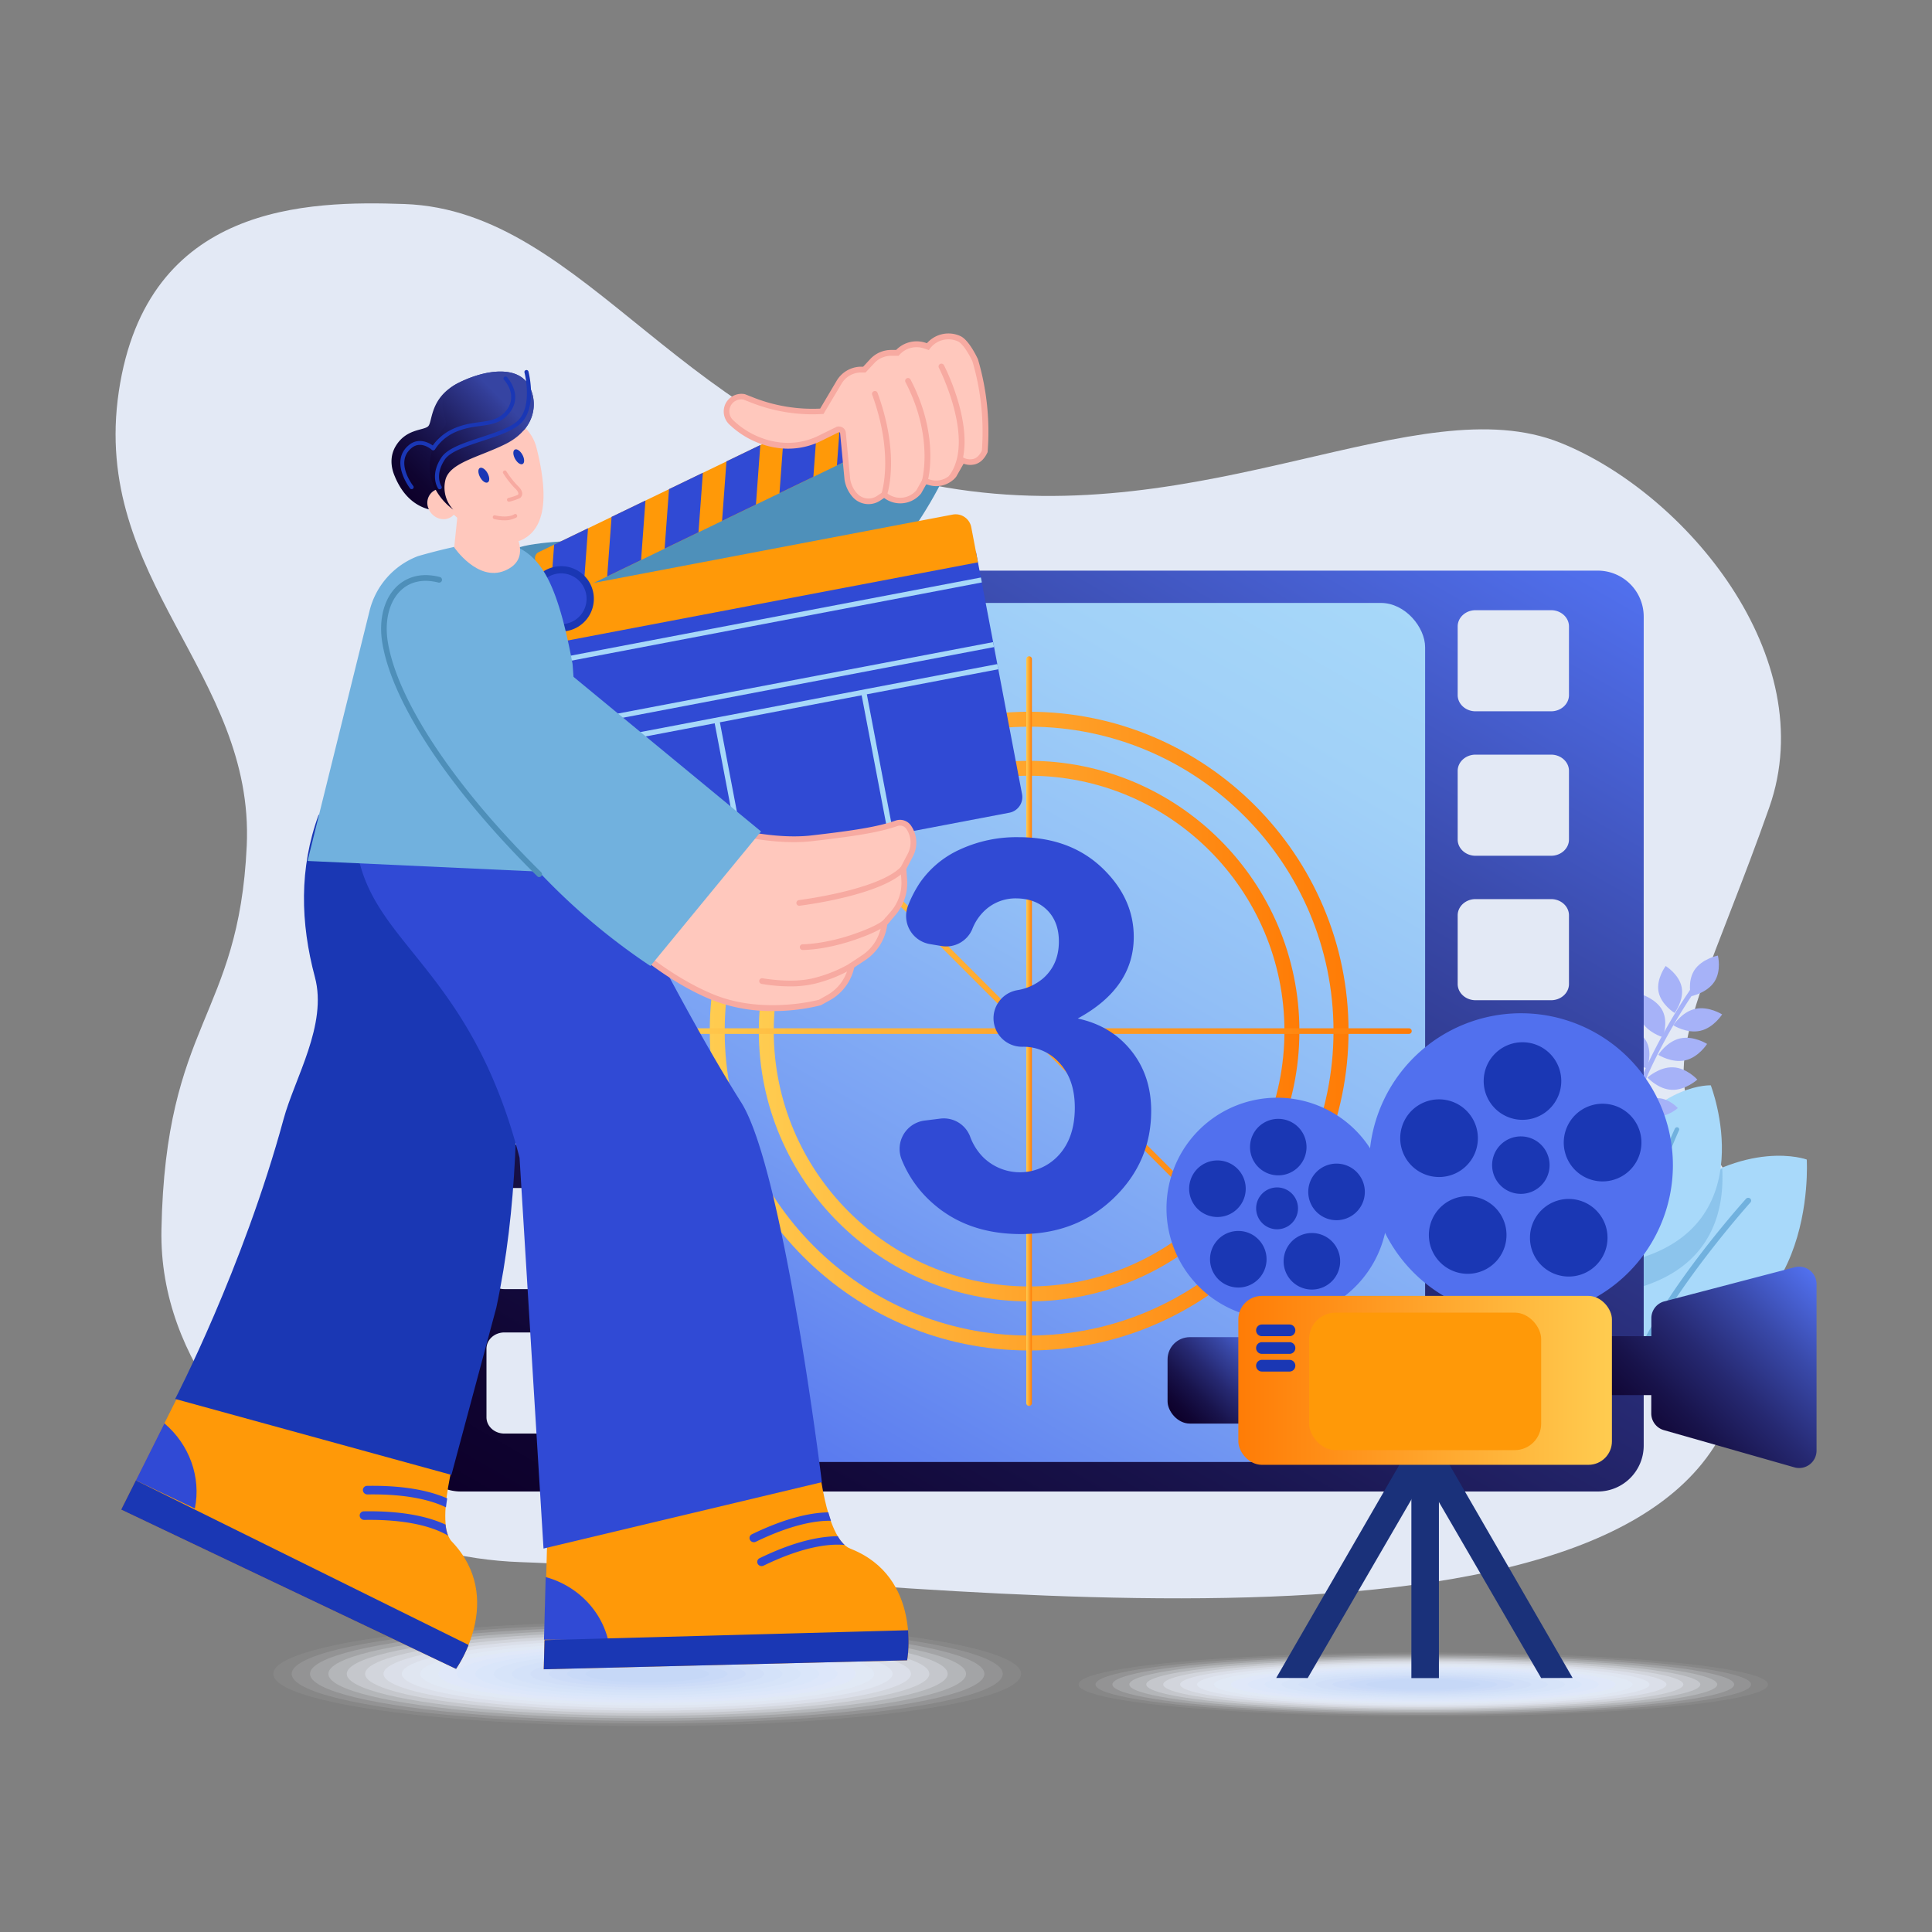 <?xml version="1.0" encoding="utf-8"?>
<svg xmlns="http://www.w3.org/2000/svg" viewBox="0 0 1000 1000">
  <rect x="0" y="0" width="1000" height="1000" fill="#808080" stroke="none"/>
  <defs>
    <linearGradient gradientUnits="userSpaceOnUse" id="__92" x1="711.04" x2="354.34" y1="224.73" y2="842.56">
      <stop offset="0" stop-color="#5170ee"/>
      <stop offset=".27" stop-color="#3949a9"/>
      <stop offset=".52" stop-color="#262972"/>
      <stop offset=".73" stop-color="#18134b"/>
      <stop offset=".9" stop-color="#100533"/>
      <stop offset="1" stop-color="#0d002a"/>
    </linearGradient>
    <linearGradient gradientUnits="userSpaceOnUse" id="__29" x1="675.29" x2="388.19" y1="285.76" y2="783.04">
      <stop offset="0" stop-color="#a7d8f9"/>
      <stop offset=".16" stop-color="#a1d1f8"/>
      <stop offset=".4" stop-color="#91bef6"/>
      <stop offset=".68" stop-color="#779ef3"/>
      <stop offset=".99" stop-color="#5372ee"/>
      <stop offset="1" stop-color="#5170ee"/>
    </linearGradient>
    <linearGradient gradientUnits="userSpaceOnUse" id="__18" x1="367.37" x2="697.96" y1="533.69" y2="533.69">
      <stop offset="0" stop-color="#ffcc50"/>
      <stop offset="1" stop-color="#ff7c06"/>
    </linearGradient>
    <linearGradient href="#__18" id="__18-2" x1="392.76" x2="672.57" y1="533.69" y2="533.69"/>
    <linearGradient href="#__18" id="__18-3" x1="531.21" x2="534.11" y1="533.69" y2="533.69"/>
    <linearGradient href="#__18" id="__18-4" x1="395.06" x2="670.26" y1="533.69" y2="533.69"/>
    <linearGradient href="#__18" id="__18-5" x1="334.62" x2="730.7" y1="533.69" y2="533.69"/>
    <linearGradient gradientTransform="translate(760)" gradientUnits="userSpaceOnUse" id="__15" x1="-490.73" x2="-551.28" y1="194.31" y2="254.86">
      <stop offset=".21" stop-color="#3644a2"/>
      <stop offset=".32" stop-color="#2d3588"/>
      <stop offset=".53" stop-color="#1f1e5f"/>
      <stop offset=".72" stop-color="#150e42"/>
      <stop offset=".88" stop-color="#0f0430"/>
      <stop offset="1" stop-color="#0d002a"/>
    </linearGradient>
    <linearGradient gradientTransform="translate(760)" gradientUnits="userSpaceOnUse" id="__14" x1="-489.44" x2="-541.79" y1="195.59" y2="247.93">
      <stop offset=".21" stop-color="#3644a2"/>
      <stop offset=".26" stop-color="#333e98"/>
      <stop offset=".61" stop-color="#1e1d5d"/>
      <stop offset=".86" stop-color="#120838"/>
      <stop offset="1" stop-color="#0d002a"/>
    </linearGradient>
    <linearGradient gradientTransform="matrix(-1 0 0 1 1393.23 0)" href="#__92" id="__92-2" x1="738.35" x2="782.47" y1="692.42" y2="736.54"/>
    <linearGradient gradientTransform="matrix(-1 0 0 1 1393.23 0)" href="#__92" id="__92-3" x1="454" x2="548.73" y1="659.93" y2="754.66"/>
    <linearGradient gradientTransform="matrix(-1 0 0 1 1393.23 0)" href="#__18" id="__18-6" x1="558.89" x2="752.27" y1="714.48" y2="714.48"/>
    <style>.cls-2{fill:#a8d9fa}.cls-3{fill:#71b1de}.cls-23{opacity:.5}.cls-5{fill:#a6b2f8}.cls-13{fill:#304ad4}.cls-14{fill:#fff;opacity:0}.cls-15{fill:#fcfdff;opacity:.06}.cls-16{fill:#f9fbfe;opacity:.11}.cls-17{fill:#f5f8fe;opacity:.17}.cls-18{fill:#f2f6fd;opacity:.22}.cls-19{fill:#eff4fd;opacity:.28}.cls-20{fill:#ecf2fc;opacity:.33}.cls-21{fill:#e9f0fc;opacity:.39}.cls-22{fill:#e6eefb;opacity:.44}.cls-23{fill:#e3ecfb}.cls-24{fill:#dfe9fb;opacity:.56}.cls-25{fill:#dce7fa;opacity:.61}.cls-26{fill:#d9e5fa;opacity:.67}.cls-27{fill:#d6e3f9;opacity:.72}.cls-28{fill:#d3e1f9;opacity:.78}.cls-29{fill:#d0dff8;opacity:.83}.cls-30{fill:#ccdcf8;opacity:.89}.cls-31{fill:#c9daf7;opacity:.94}.cls-32{fill:#c6d8f7}.cls-34{fill:#ff9908}.cls-35{fill:#1a37b4}.cls-36{fill:#a7d8f9}.cls-37{fill:#304ad5}.cls-38{fill:#ffc8bd}.cls-39{fill:#1a37b5}.cls-40{fill:#f7aaa1}.cls-44{fill:#5170ee}.cls-45{fill:#1a317a}</style>
  </defs>
  <g data-name="layer 2" id="layer_2">
    <path d="M269.62 808.56c-61.75-2.1-119.58-32-155.78-82.08-17.91-24.79-30.95-55-30.28-90 2.08-107.88 40-109.46 44.15-198.67S47 300.18 61.49 202.67s98.14-98.77 147.78-97.07c95 3.25 145.62 123.92 280.47 146.74s244.35-52.66 317.88-23.18C872.28 255.09 943.2 339.9 915.78 417.9s-50.94 118.51-42.64 151.71 77 81.3 14 179.41c-79.52 123.62-449.65 65.27-617.52 59.54Z" style="fill:#e3e9f5"/>
    <path class="cls-2" d="M851.35 695.46s-30.41-40.94 11.23-73.9 72.59-21.38 72.59-21.38 6.44 99.38-83.82 95.28Z"/>
    <path class="cls-3" d="M842.87 721a1.8 1.8 0 0 1-.4 0 1.45 1.45 0 0 1-1.23-1.68c6.82-36.69 60.21-96.3 62.48-98.82a1.58 1.58 0 0 1 2.15-.17 1.42 1.42 0 0 1 .14 2.06c-.55.61-55.1 61.51-61.76 97.39a1.56 1.56 0 0 1-1.38 1.22Z"/>
    <path d="M850.41 665.8c-2-14.17 1.21-32 21.43-48.06a128.37 128.37 0 0 1 19.59-12.9c1.14 21.51-5.11 49.37-41.02 60.96Z" style="opacity:.5;fill:#71b1de"/>
    <path class="cls-2" d="M845.66 652.16s-32.18-23.23-9-57.47 48.84-32.92 48.84-32.92 28.1 72.23-39.84 90.39Z"/>
    <path class="cls-3" d="m845.37 673.1-.3.09a1.13 1.13 0 0 1-1.31-1c-3.56-28.82 22-85.6 23.15-88a1.23 1.23 0 0 1 1.55-.64 1.11 1.11 0 0 1 .59 1.5c-.27.59-26.44 58.59-22.95 86.78a1.2 1.2 0 0 1-.73 1.27Z"/>
    <path class="cls-5" d="M877.45 522.19c-7 1.56-11.35 8.5-11.35 8.5s6.95 4.41 13.93 2.86 11.34-8.5 11.34-8.5-6.94-4.41-13.92-2.86ZM869.66 537.47c-7 1.56-11.34 8.5-11.34 8.5s6.94 4.41 13.92 2.86 11.35-8.5 11.35-8.5-6.95-4.41-13.93-2.86ZM866 552.44c-7.13-.3-13.27 5.29-13.27 5.29s5.42 6.06 12.55 6.36 13.26-5.3 13.26-5.3-5.42-6.06-12.54-6.35ZM858.36 568.42c-5.72-.23-10.65 4.25-10.65 4.25s4.36 4.87 10.08 5.11 10.65-4.25 10.65-4.25-4.35-4.87-10.08-5.11ZM853.05 583.94c-5.72-.24-10.65 4.25-10.65 4.25s4.36 4.87 10.08 5.1 10.65-4.29 10.65-4.29-4.35-4.83-10.08-5.06ZM858.46 513.3c1.27 6.71 8.29 11 8.29 11s5-6.57 3.69-13.29-8.29-11-8.29-11-4.95 6.57-3.69 13.29ZM849.56 528.35c3.09 6.13 11.08 8.48 11.08 8.48s3-7.57-.11-13.69-11.08-8.48-11.08-8.48-2.98 7.57.11 13.69ZM841.34 544.5c3.09 6.12 11.08 8.48 11.08 8.48s3-7.57-.12-13.69-11.08-8.48-11.08-8.48-2.98 7.57.12 13.69ZM834.33 562.26c5.09 4.72 13.49 4.32 13.49 4.32s.13-8.05-5-12.77-13.48-4.31-13.48-4.31-.11 8.05 4.99 12.76ZM829.44 579.05c5.91 3.75 14.12 1.91 14.12 1.91s-1.38-7.92-7.29-11.67-14.12-1.9-14.12-1.9 1.38 7.91 7.29 11.66Z"/>
    <path class="cls-5" d="M841.81 593.93a1.12 1.12 0 0 0 .85 0 1.74 1.74 0 0 0 1.14-1.76c0-.19-1.33-15.22 12.75-43.65 14.27-28.8 27.82-45.22 28-45.38a1.46 1.46 0 0 0 .06-2 1.27 1.27 0 0 0-1.82.31c-.14.17-14 16.89-28.42 46.11-14.6 29.46-13.16 44.78-13.1 45.42a1.08 1.08 0 0 0 .54.95Z"/>
    <path class="cls-5" d="M877.07 502.07c-3.85 5.82-1.85 13.61-1.85 13.61s8.25-1.65 12.1-7.47 1.85-13.61 1.85-13.61-8.25 1.65-12.1 7.47Z"/>
    <path d="M238.55 772H827a23.78 23.78 0 0 0 23.78-23.78V319.14A23.78 23.78 0 0 0 827 295.36H238.33a23.77 23.77 0 0 0-23.78 23.79c0 81.35.12 347.91.24 429.16A23.75 23.75 0 0 0 238.55 772Zm13.25-447.76c0-4.64 4.15-8.41 9.26-8.41h39.09c5.12 0 9.26 3.77 9.26 8.41v35.52c0 4.64-4.14 8.41-9.26 8.41h-39.09c-5.11 0-9.26-3.77-9.26-8.41Zm0 74.77c0-4.64 4.15-8.41 9.26-8.41h39.09c5.12 0 9.26 3.77 9.26 8.41v35.52c0 4.64-4.14 8.41-9.26 8.41h-39.09c-5.11 0-9.26-3.77-9.26-8.41Zm0 74.77c0-4.65 4.15-8.41 9.26-8.41h39.09c5.12 0 9.26 3.76 9.26 8.41v35.52c0 4.64-4.14 8.41-9.26 8.41h-39.09c-5.11 0-9.26-3.77-9.26-8.41Zm0 74.77c0-4.65 4.15-8.41 9.26-8.41h39.09c5.12 0 9.26 3.76 9.26 8.41v35.51c0 4.65-4.14 8.42-9.26 8.42h-39.09c-5.11 0-9.26-3.77-9.26-8.42Zm0 74.77c0-4.65 4.15-8.41 9.26-8.41h39.09c5.12 0 9.26 3.76 9.26 8.41v35.51c0 4.65-4.14 8.41-9.26 8.41h-39.09c-5.11 0-9.26-3.76-9.26-8.41Zm0 74.77c0-4.65 4.15-8.42 9.26-8.42h39.09c5.12 0 9.26 3.77 9.26 8.42v35.51c0 4.65-4.14 8.41-9.26 8.41h-39.09c-5.11 0-9.26-3.76-9.26-8.41Zm502.69-373.85c0-4.64 4.15-8.41 9.26-8.41h39.09c5.11 0 9.26 3.77 9.26 8.41v35.52c0 4.64-4.15 8.41-9.26 8.41h-39.09c-5.11 0-9.26-3.77-9.26-8.41Zm0 74.77c0-4.64 4.15-8.41 9.26-8.41h39.09c5.11 0 9.26 3.77 9.26 8.41v35.52c0 4.64-4.15 8.41-9.26 8.41h-39.09c-5.11 0-9.26-3.77-9.26-8.41Zm0 74.77c0-4.65 4.15-8.41 9.26-8.41h39.09c5.11 0 9.26 3.76 9.26 8.41v35.52c0 4.64-4.15 8.41-9.26 8.41h-39.09c-5.11 0-9.26-3.77-9.26-8.41Zm0 74.77c0-4.65 4.15-8.41 9.26-8.41h39.09c5.11 0 9.26 3.76 9.26 8.41v35.51c0 4.65-4.15 8.42-9.26 8.42h-39.09c-5.11 0-9.26-3.77-9.26-8.42Zm0 74.77c0-4.65 4.15-8.41 9.26-8.41h39.09c5.11 0 9.26 3.76 9.26 8.41v35.51c0 4.65-4.15 8.41-9.26 8.41h-39.09c-5.11 0-9.26-3.76-9.26-8.41Zm0 74.77c0-4.65 4.15-8.42 9.26-8.42h39.09c5.11 0 9.26 3.77 9.26 8.42v35.51c0 4.65-4.15 8.41-9.26 8.41h-39.09c-5.11 0-9.26-3.76-9.26-8.41Z" style="fill:url(#__92)"/>
    <rect height="444.65" rx="22.91" style="fill:url(#__29)" width="411.79" x="325.85" y="312.08"/>
    <path d="M532.66 699c-91.14 0-165.29-74.15-165.29-165.3s74.15-165.3 165.29-165.3S698 442.55 698 533.69 623.81 699 532.66 699Zm0-322.86c-86.88 0-157.56 70.68-157.56 157.56s70.68 157.57 157.56 157.57 157.56-70.69 157.56-157.57-70.68-157.57-157.56-157.57Z" style="fill:url(#__18)"/>
    <path d="M532.66 673.6c-77.14 0-139.9-62.76-139.9-139.91s62.76-139.9 139.9-139.9 139.91 62.76 139.91 139.9S609.81 673.6 532.66 673.6Zm0-272.08c-72.88 0-132.17 59.29-132.17 132.17s59.29 132.18 132.17 132.18 132.17-59.3 132.17-132.18-59.29-132.17-132.17-132.17Z" style="fill:url(#__18-2)"/>
    <path d="M532.66 727.69a1.45 1.45 0 0 1-1.45-1.45V341.15a1.45 1.45 0 0 1 2.9 0v385.09a1.45 1.45 0 0 1-1.45 1.45Z" style="fill:url(#__18-3)"/>
    <path d="M668.81 671.29a1.48 1.48 0 0 1-1-.42l-272.32-272.3a1.45 1.45 0 1 1 2.05-2.05l272.29 272.3a1.45 1.45 0 0 1-1 2.47Z" style="fill:url(#__18-4)"/>
    <path d="M729.25 535.14H336.07a1.45 1.45 0 0 1 0-2.9h393.18a1.45 1.45 0 0 1 0 2.9Z" style="fill:url(#__18-5)"/>
    <path class="cls-13" d="m478.63 580 8-1a14.57 14.57 0 0 1 15.46 9.17 29.58 29.58 0 0 0 7.07 11.08 27.18 27.18 0 0 0 39-1.51q8.16-9.06 8.16-24.43 0-14.53-7.82-23a24.93 24.93 0 0 0-19.07-8.51h-.15a14.75 14.75 0 0 1-14.92-16.61v-.12a14.88 14.88 0 0 1 12.13-12.55 27.3 27.3 0 0 0 13.35-6.06q8.24-7.2 8.23-19.14 0-10.15-6-16.19T526 465a23.24 23.24 0 0 0-16.88 6.86 26.09 26.09 0 0 0-5.85 9 14.63 14.63 0 0 1-16 8.8l-5.93-1A14.74 14.74 0 0 1 470 468.79a61.23 61.23 0 0 1 6.27-12.07 50.51 50.51 0 0 1 20.86-17.15 69.93 69.93 0 0 1 30-6.25q28.41 0 45.56 18.12 14.13 14.81 14.14 33.48 0 26.49-29 42.26 17.29 3.71 27.65 16.61t10.37 31.15q0 26.49-19.35 45.15t-48.17 18.66q-27.32 0-45.28-15.71a59.58 59.58 0 0 1-16.35-22.86A14.78 14.78 0 0 1 478.63 580Z"/>
    <ellipse class="cls-15" cx="335" cy="866.38" rx="193.54" ry="27.02"/>
    <ellipse class="cls-16" cx="335" cy="866.38" rx="184.03" ry="25.69"/>
    <ellipse class="cls-17" cx="335" cy="866.38" rx="174.53" ry="24.36"/>
    <ellipse class="cls-18" cx="335" cy="866.38" rx="165.03" ry="23.04"/>
    <ellipse class="cls-19" cx="335" cy="866.38" rx="155.52" ry="21.71"/>
    <ellipse class="cls-20" cx="335" cy="866.38" rx="146.02" ry="20.38"/>
    <ellipse class="cls-21" cx="335" cy="866.38" rx="136.51" ry="19.06"/>
    <ellipse class="cls-22" cx="335" cy="866.38" rx="127.01" ry="17.73"/>
    <ellipse class="cls-23" cx="335" cy="866.38" rx="117.51" ry="16.4"/>
    <ellipse class="cls-24" cx="335" cy="866.38" rx="108" ry="15.08"/>
    <ellipse class="cls-25" cx="335" cy="866.38" rx="98.5" ry="13.75"/>
    <ellipse class="cls-26" cx="335" cy="866.38" rx="89" ry="12.42"/>
    <ellipse class="cls-27" cx="335" cy="866.38" rx="79.49" ry="11.1"/>
    <ellipse class="cls-28" cx="335" cy="866.38" rx="69.99" ry="9.77"/>
    <ellipse class="cls-29" cx="335" cy="866.38" rx="60.48" ry="8.44"/>
    <ellipse class="cls-30" cx="335" cy="866.38" rx="50.98" ry="7.12"/>
    <path class="cls-31" d="M376.47 866.38c0 3.2-18.57 5.79-41.47 5.79s-41.48-2.59-41.48-5.79 18.57-5.79 41.48-5.79 41.47 2.6 41.47 5.79Z"/>
    <path class="cls-32" d="M367 866.38c0 2.47-14.31 4.47-32 4.47s-32-2-32-4.47 14.32-4.46 32-4.46 32 2 32 4.46Z"/>
    <path d="M285.34 386.8s-64.68-41.86-26.54-97.34c10.81-15.73 62.27-2.59 118-24.58 37.37-14.75 34.42-51.13 34.42-51.13l93.41-5.9v-12.78c-9.84 78.66-87.78 156-168.95 178.06Z" style="fill:#4e90ba"/>
    <rect class="cls-34" height="26.75" rx="3.47" transform="rotate(-25.78 380.545 251.532)" width="219.71" x="270.61" y="238.13"/>
    <path class="cls-13" d="m314.28 298.34 17.54-8.47 2.27-30.81-17.54 8.47-2.27 30.81zM344.01 283.98l17.53-8.47 2.27-30.81-17.53 8.47-2.27 30.81zM373.74 269.62l17.53-8.48 2.27-30.8-17.53 8.47-2.27 30.81zM403.46 255.25l17.54-8.47 2.27-30.8-17.54 8.47-2.27 30.8zM433.19 240.89l17.54-8.47 2.27-30.81-17.54 8.48-2.27 30.8zM470.44 193.19l-5.25 2.53-2.27 30.81 17.54-8.47.77-10.52-6.15-12.73a3.47 3.47 0 0 0-4.64-1.62ZM285.86 308.21a3.48 3.48 0 0 0 4.64 1.62l11.59-5.6 2.27-30.81-17.54 8.47-1.82 24.57ZM522.48 420.65l-199.62 38a8.25 8.25 0 0 1-9.65-6.56l-23.91-125.5 215.83-41.12L529 411a8.25 8.25 0 0 1-6.52 9.65Z"/>
    <path class="cls-34" d="m506.19 291.06-215.83 41.12L286.9 314a8.25 8.25 0 0 1 6.56-9.65l199.62-38a8.24 8.24 0 0 1 9.65 6.56Z"/>
    <circle class="cls-13" cx="290.48" cy="309.95" r="15.02" transform="rotate(-55.55 290.446 309.942)"/>
    <path class="cls-35" d="M293.64 326.55a16.9 16.9 0 1 1 13.44-19.76 16.91 16.91 0 0 1-13.44 19.76ZM288 297a13.15 13.15 0 1 0 15.38 10.46A13.18 13.18 0 0 0 288 297Z"/>
    <path class="cls-36" d="M296.52 352.84h219.71v2.61H296.52z" transform="rotate(-10.78 406.589 354.287)"/>
    <path class="cls-36" d="M290.17 319.49h219.71v2.61H290.17z" transform="rotate(-10.79 399.823 320.65)"/>
    <path class="cls-36" d="m445.48 357.2-73.39 13.98-2.68.51-69.02 13.14.52 2.69 69.01-13.15 13.85 72.7 2.68-.51-13.84-72.7 73.38-13.98 13.85 72.7 2.68-.51-13.84-72.7 68.06-12.97-.52-2.68-68.06 12.96-2.68.52z"/>
    <path class="cls-34" d="m93.34 720.22-30.63 61.15 173.35 82.44s25.95-36.39-2.19-65.9c-10.07-10.55 5.47-58 5.47-58Z"/>
    <path class="cls-37" d="m85.08 736.71-14.79 29.54 30.57 14.54c3.3-16.09-2.77-33.06-15.78-44.08Z"/>
    <path class="cls-35" d="m62.71 781.37 173.35 82.44a64.8 64.8 0 0 0 6.46-12.39L70.29 766.25Z"/>
    <path class="cls-37" d="M190.23 773.53c21.1-.36 33.6 3.28 40.61 6.66.16-1.51.38-3.05.64-4.6-7.89-3.51-20.86-6.86-41.47-6.51a2.17 2.17 0 0 0-2.18 2.26 2.35 2.35 0 0 0 2.4 2.19ZM188.57 786.7c24.22-.41 37.11 4.45 43.37 8.14a19.41 19.41 0 0 1-1.31-5.69c-7.79-3.65-20.94-7.25-42.28-6.89a2.17 2.17 0 0 0-2.18 2.26 2.34 2.34 0 0 0 2.4 2.18Z"/>
    <path class="cls-35" d="M164.91 421.77c-10.1 27.58-9.45 55.78-1.91 84 6.59 24.59-10.44 52.21-16.22 73.47-21 77.28-56.12 144.85-56.12 144.85l143 39.3 23.22-86.5c11.09-51.57 11.44-104.26 10.16-157l-1.89-78.05Z"/>
    <path class="cls-34" d="M283.23 796.92 281.44 864l188.09-4.64s7.94-43.12-29.36-57.76c-13.33-5.23-16.66-47.45-16.66-47.45Z"/>
    <path class="cls-37" d="m282.44 816.28-.87 32.4 33.23.31c-3.75-15.69-16.21-28.28-32.36-32.71ZM391.23 798c18.61-9 31.24-11 38.88-10.85-.48-1.41-.93-2.87-1.34-4.36-8.48.13-21.4 2.52-39.58 11.35a2.12 2.12 0 0 0-1 2.91 2.3 2.3 0 0 0 3.04.95ZM395.24 810.37C416.6 800 430.09 799 437.18 799.68a19.13 19.13 0 0 1-3.53-4.52c-8.45 0-21.63 2.2-40.46 11.35a2.12 2.12 0 0 0-1 2.91 2.31 2.31 0 0 0 3.05.95ZM383.67 570.67c21.82 34.55 41.73 196.51 41.73 196.51l-144.08 34.35-12.4-202.28C240.29 488.56 179.23 487.61 184 418.91c2-28.32 118.31 0 118.31 0s45.51 95.02 81.36 151.76Z"/>
    <path class="cls-3" d="M268.21 283.36c11.88 6.07 20.35 18.21 28.15 60.34l8 108.61-145.16-6.68 32.1-129.53a40.69 40.69 0 0 1 25-28.23s32.87-9.74 42.68-7.06Z"/>
    <path class="cls-38" d="m237 264.9-1.9 18.41s12.07 17.91 26.13 12.09 5.25-19.54 5.25-19.54Z"/>
    <path class="cls-38" d="M277.69 231.74c-4.3-17.12-26.67-22.48-40.46-15.45-12.7 6.46-17.31 22.48-11.3 37.12a6.78 6.78 0 0 0-1.18.51c-3.6 2-4.65 6.72-2.35 10.57s7.08 5.35 10.68 3.36a6.88 6.88 0 0 0 1.82-1.46c9.41 8.76 25 18.26 35.64 12.84 13.8-7.03 12.15-27.63 7.15-47.49Z"/>
    <path class="cls-39" d="M252.4 245c1.11 2.07 1.13 4.18 0 4.71s-2.85-.71-3.95-2.79-1.13-4.18-.05-4.71 2.9.68 4 2.79Z"/>
    <ellipse class="cls-39" cx="268.49" cy="236.47" rx="2.18" ry="4.25" transform="rotate(-28.66 268.43 236.437)"/>
    <path class="cls-40" d="M263.32 259.68a1 1 0 0 1-.23-1.94 27.75 27.75 0 0 0 4.86-1.58.71.71 0 0 0 .37-.58c0-.33-.08-1.28-1.82-2.88a46.5 46.5 0 0 1-6.15-7.89 1 1 0 0 1 1.67-1 45.16 45.16 0 0 0 5.81 7.48c1.76 1.61 2.58 3.13 2.45 4.51a2.69 2.69 0 0 1-1.29 2.07 29.81 29.81 0 0 1-5.43 1.82 1 1 0 0 1-.24-.01ZM261.07 269.3a22.67 22.67 0 0 1-5.1-.6 1 1 0 1 1 .49-1.91c.06 0 6 1.49 9.59-.5A1 1 0 1 1 267 268a12.5 12.5 0 0 1-5.93 1.3Z"/>
    <path d="M224.75 253.92a6.78 6.78 0 0 1 1.18-.51c-6-14.64-1.4-30.66 11.3-37.12 10.81-5.51 24.27-2.45 33.71 6.62a20.09 20.09 0 0 0 3-23.07c-5.35-10.34-21.57-9.17-36.61-1.67s-13.33 20.16-15.71 22.46-11.41 1.17-16.86 10.37c-2.73 4.61-2.65 9.9-.75 14.74 4.55 11.61 11.7 16.24 18 17.91a7.4 7.4 0 0 1 2.74-9.73Z" style="fill:url(#__15)"/>
    <path d="M234.6 263.75s-24.53-16.07-4-43.71c2-2.66-8.33-14.36 6.72-21.87s31.26-8.67 36.61 1.67 1.68 23-12.16 29.93-29.41 9.7-31.31 19a16.56 16.56 0 0 0 4.14 14.98Z" style="fill:url(#__14)"/>
    <path class="cls-39" d="M227.7 253.25a1 1 0 0 1-.95-.45c-.19-.27-4.47-6.75 1.75-16.06 3.17-4.74 11.66-7.52 20.65-10.46 7.68-2.52 15.63-5.13 19.22-8.87 7.4-7.71 3.15-24.45 3.1-24.62a1 1 0 0 1 .77-1.23 1.05 1.05 0 0 1 1.28.73c.19.73 4.57 18-3.6 26.48-4 4.13-12.17 6.82-20.1 9.42-8.25 2.7-16.78 5.49-19.55 9.63-5.45 8.16-1.91 13.64-1.76 13.87a1 1 0 0 1-.31 1.4 1.17 1.17 0 0 1-.5.16Z"/>
    <path class="cls-39" d="M213.16 253.18a1.05 1.05 0 0 1-.92-.39c-.11-.14-11-14.24-.37-22.6 4.44-3.49 9.41-1.58 12.13.39a25.92 25.92 0 0 1 9.67-8.21c5.36-2.63 10.23-3.29 14.53-3.87 5.7-.77 10.2-1.38 13.91-6.11 6.13-7.82-.93-15.5-1.24-15.82a1 1 0 0 1 .08-1.43 1.09 1.09 0 0 1 1.49.07c.08.09 8.53 9.22 1.35 18.38-4.24 5.41-9.37 6.11-15.31 6.91-4.13.56-8.82 1.19-13.87 3.66a23.69 23.69 0 0 0-9.44 8.43 1.1 1.1 0 0 1-1.66.25c-.22-.2-5.46-4.9-10.31-1.09-9.07 7.12.32 19.3.72 19.82a1 1 0 0 1-.21 1.41 1.06 1.06 0 0 1-.55.2Z"/>
    <path class="cls-38" d="M376.6 210.11a7.69 7.69 0 0 1 8.55-4.71l4.64 1.82a84.18 84.18 0 0 0 35.6 5.65l9-15.08a13.29 13.29 0 0 1 11.41-6.48h1.63l4.13-4.42a13.28 13.28 0 0 1 9.7-4.2h3.23l.28-.3a13.3 13.3 0 0 1 13.86-3.49l1.66.55a13.28 13.28 0 0 1 16.24-4.06c4 1.88 8.24 11.14 8.24 11.14a131.4 131.4 0 0 1 4.94 47.12 5.2 5.2 0 0 1-7 4.77l-4.08-.75-4.88 8.22a12.46 12.46 0 0 1-9.75 4.71h-5.18l-3.23 4a12.43 12.43 0 0 1-17.95 1.4l-2.85 1.9a9.47 9.47 0 0 1-12.33-1.59 16 16 0 0 1-3.87-8.23l-2.27-24a2 2 0 0 0-2.71-1.74l-9.28 4.57a37.32 37.32 0 0 1-22.85 3.28h-.13a43.72 43.72 0 0 1-22.19-11l-.64-.59a7.69 7.69 0 0 1-1.92-8.49Z"/>
    <path class="cls-40" d="M449.56 260.94a11 11 0 0 1-8.2-3.66 17.55 17.55 0 0 1-4.23-9l-2.28-24.06a.56.56 0 0 0-.26-.43.58.58 0 0 0-.43-.08l-9.16 4.53a38.5 38.5 0 0 1-23.75 3.41h-.13a45.28 45.28 0 0 1-22.94-11.33l-.64-.59a9.24 9.24 0 0 1-2.29-10.15 9.18 9.18 0 0 1 10.17-5.58l.27.08 4.64 1.82a83.32 83.32 0 0 0 34.19 5.59L433.1 197a14.84 14.84 0 0 1 12.68-7.2h1l3.7-4a14.83 14.83 0 0 1 10.77-4.67h2.6a14.78 14.78 0 0 1 15.24-3.71l.69.23a14.82 14.82 0 0 1 17.36-3.68c4.4 2.06 8.51 10.87 9 11.87l.07.2a132.46 132.46 0 0 1 5 47.64v.26l-.11.24c-1.47 3.19-3.53 5.23-6.13 6.06a9.81 9.81 0 0 1-6.21-.23l-3.82 6.72c-.22.28-.45.54-.69.8a13.4 13.4 0 0 1-13.73 3.46l-1.09-.33-2.67 4.75a13.9 13.9 0 0 1-19.14 2.33l-1.94 1.3a11 11 0 0 1-6.12 1.9Zm-15.27-40.18a3.52 3.52 0 0 1 3.5 3.19l2.27 24a14.43 14.43 0 0 0 3.5 7.39 8 8 0 0 0 10.44 1.32l3.79-2.53.86.76a11 11 0 0 0 15.7-1.16l3.63-6.5 3.36 1a10.44 10.44 0 0 0 10.66-2.62c.16-.18.32-.36.47-.55l5-8.87 1.29.73a7.32 7.32 0 0 0 5.24.58c1.71-.55 3.12-2 4.21-4.24a129.56 129.56 0 0 0-4.87-46.21c-1.16-2.51-4.62-9-7.48-10.32a11.86 11.86 0 0 0-14.44 3.61l-.64.85-2.66-.89a11.84 11.84 0 0 0-12.32 3.1l-.72.76h-3.87a11.86 11.86 0 0 0-8.62 3.74l-4.57 4.89h-2.27a11.85 11.85 0 0 0-10.14 5.76l-9.39 15.75h-.78a86.15 86.15 0 0 1-36.22-5.75l-4.5-1.76a6.22 6.22 0 0 0-6.78 3.83 6.26 6.26 0 0 0 1.55 6.88l.64.59a42.27 42.27 0 0 0 21.45 10.59h.12a35.58 35.58 0 0 0 21.94-3.14l9.46-4.65a3.57 3.57 0 0 1 1.19-.13Z"/>
    <path class="cls-40" d="M457.64 257.47a1.37 1.37 0 0 1-.49-.09 1.48 1.48 0 0 1-.91-1.88c.08-.21 6.66-19.91-4.84-51.28a1.48 1.48 0 0 1 2.77-1c11.9 32.46 5.15 52.45 4.86 53.28a1.49 1.49 0 0 1-1.39.97ZM478.66 250.46a1.45 1.45 0 0 1-.41-.06 1.47 1.47 0 0 1-1-1.82c.06-.22 6.1-22.47-8.52-50.66a1.48 1.48 0 1 1 2.62-1.36c15.19 29.29 9 51.88 8.73 52.83a1.46 1.46 0 0 1-1.42 1.07ZM492.67 248.3a1.45 1.45 0 0 1-.86-.28 1.47 1.47 0 0 1-.34-2.05c13.33-18.46-5.31-55.23-5.5-55.6a1.47 1.47 0 1 1 2.62-1.35c.81 1.57 19.65 38.76 5.28 58.67a1.47 1.47 0 0 1-1.2.61Z"/>
    <path class="cls-38" d="M365.14 426.55s31 9.63 55.48 6.81c20.55-2.37 33.46-3.76 43.48-7.25a5.41 5.41 0 0 1 6.21 2 14 14 0 0 1 .91 14.45l-3.6 6.9.42 5.7a24.2 24.2 0 0 1-5.79 17.62l-4.36 5.06-.29 1.72a24.26 24.26 0 0 1-10.46 16.08l-6.36 4.23a24.24 24.24 0 0 1-11.93 16.52l-4.42 2.49s-29 8.1-55.53-2.75-47.83-32-47.83-32Z"/>
    <path class="cls-40" d="M413.64 468.83a1.48 1.48 0 0 1-.18-2.94c.42-.05 41.7-5.21 53.08-17.42a1.47 1.47 0 1 1 2.15 2c-12.11 13-53.13 18.13-54.87 18.34ZM415.46 491.71h-.12a1.48 1.48 0 0 1 0-2.95c.62 0 11.67-.08 26.73-5.32 13.77-4.8 15.85-7.75 16-8a1.47 1.47 0 0 1 2.77 1c-.29.95-2.44 4.45-17.83 9.81s-26.25 5.46-27.55 5.46Zm42.65-16.17Zm0 0ZM408.92 510.54a87.7 87.7 0 0 1-14.74-1.28 1.48 1.48 0 0 1-1.18-1.72 1.49 1.49 0 0 1 1.73-1.18c.14 0 14.86 2.73 26 0a72.07 72.07 0 0 0 19.27-7.72 1.48 1.48 0 1 1 1.57 2.5 73.75 73.75 0 0 1-20.09 8.08 54 54 0 0 1-12.56 1.32Z"/>
    <path class="cls-40" d="M400 523.32a83.74 83.74 0 0 1-31.66-5.81c-26.47-10.83-48.1-32.07-48.32-32.28l-.92-.91 45.5-59.51 1 .34c.3.1 30.43 10 54.3 7.28 21.4-2.47 34-4.34 43.71-7.71a6.89 6.89 0 0 1 7.9 2.57 15.41 15.41 0 0 1 1 16l-3.4 6.53.39 5.28a25.49 25.49 0 0 1-6.14 18.69l-4.09 4.76-.23 1.31A25.79 25.79 0 0 1 448 496.88l-5.86 3.9a25.67 25.67 0 0 1-12.53 16.92l-4.75 2.62a100.15 100.15 0 0 1-24.86 3ZM323 484c4.39 4.11 23.59 21.4 46.42 30.76 24.69 10.11 52 3.35 54.41 2.73l4.26-2.39a22.72 22.72 0 0 0 11.2-15.52l.12-.61 6.87-4.57a22.83 22.83 0 0 0 9.82-15.1l.37-2.12 4.62-5.37a22.62 22.62 0 0 0 5.44-16.55l-.46-6.12 3.8-7.27a12.49 12.49 0 0 0-.77-12.87 4 4 0 0 0-4.51-1.47c-9.94 3.47-22.73 5.37-44.34 7.86-22.32 2.57-49-5.33-54.57-7.09Z"/>
    <path class="cls-35" d="m470 843.81-188.15 5.12-.4 15.09 188.09-4.64a64.73 64.73 0 0 0 .46-15.57Z"/>
    <path class="cls-3" d="M393.91 430.36 235.6 299.83a21 21 0 0 0-23-3.14 21 21 0 0 0-7.16 32.1l.25.75A333.91 333.91 0 0 0 336.66 500Z"/>
    <path d="M279.12 454a1.5 1.5 0 0 1-1-.42C233 409.1 203 363.94 197.88 332.74c-2-12.16.94-23.21 7.88-29.56 4-3.62 11-7.34 22-4.49a1.48 1.48 0 0 1-.74 2.86c-7.72-2-14.39-.68-19.29 3.81-6.2 5.67-8.8 15.73-7 26.9 5 30.61 34.71 75.16 79.37 119.19a1.47 1.47 0 0 1-1 2.52Z" style="fill:#4e8fb9"/>
    <ellipse class="cls-15" cx="736.69" cy="871.87" rx="178.43" ry="16.56"/>
    <ellipse class="cls-16" cx="736.69" cy="871.87" rx="169.67" ry="15.74"/>
    <ellipse class="cls-17" cx="736.69" cy="871.87" rx="160.91" ry="14.93"/>
    <ellipse class="cls-18" cx="736.69" cy="871.87" rx="152.15" ry="14.12"/>
    <ellipse class="cls-19" cx="736.69" cy="871.87" rx="143.38" ry="13.31"/>
    <ellipse class="cls-20" cx="736.69" cy="871.87" rx="134.62" ry="12.49"/>
    <ellipse class="cls-21" cx="736.69" cy="871.87" rx="125.86" ry="11.68"/>
    <ellipse class="cls-22" cx="736.69" cy="871.87" rx="117.1" ry="10.87"/>
    <ellipse class="cls-23" cx="736.69" cy="871.87" rx="108.34" ry="10.05"/>
    <ellipse class="cls-24" cx="736.69" cy="871.87" rx="99.57" ry="9.24"/>
    <ellipse class="cls-25" cx="736.69" cy="871.87" rx="90.81" ry="8.43"/>
    <ellipse class="cls-26" cx="736.69" cy="871.87" rx="82.05" ry="7.61"/>
    <path class="cls-27" d="M810 871.87c0 3.76-32.81 6.8-73.28 6.8s-73.29-3-73.29-6.8 32.81-6.8 73.29-6.8 73.28 3.05 73.28 6.8Z"/>
    <path class="cls-28" d="M801.21 871.87c0 3.31-28.89 6-64.52 6s-64.53-2.68-64.53-6 28.89-6 64.53-6 64.52 2.69 64.52 6Z"/>
    <path class="cls-29" d="M792.45 871.87c0 2.86-25 5.18-55.76 5.18s-55.77-2.32-55.77-5.18 25-5.17 55.77-5.17 55.76 2.3 55.76 5.17Z"/>
    <path class="cls-30" d="M783.69 871.87c0 2.41-21 4.36-47 4.36s-47-2-47-4.36 21-4.36 47-4.36 47 1.95 47 4.36Z"/>
    <path class="cls-31" d="M774.93 871.87c0 2-17.12 3.55-38.24 3.55s-38.24-1.59-38.24-3.55 17.12-3.55 38.24-3.55 38.24 1.59 38.24 3.55Z"/>
    <path class="cls-32" d="M766.16 871.87c0 1.51-13.19 2.74-29.47 2.74s-29.48-1.23-29.48-2.74 13.2-2.73 29.48-2.73 29.47 1.22 29.47 2.73Z"/>
    <ellipse class="cls-35" cx="787.18" cy="603.08" rx="66.83" ry="66.76"/>
    <path class="cls-44" d="M787.18 524.46a78.62 78.62 0 1 0 78.71 78.62 78.66 78.66 0 0 0-78.71-78.62Zm0 93.48a14.87 14.87 0 1 1 14.88-14.86 14.87 14.87 0 0 1-14.88 14.86Zm.1-38.33a20.08 20.08 0 1 1 20.82-19.33 20.1 20.1 0 0 1-20.82 19.33ZM763.74 596a20.1 20.1 0 1 1-12-25.76 20.11 20.11 0 0 1 12 25.76Zm8.34 27.43a20.09 20.09 0 1 1-28.22 3.41 20.07 20.07 0 0 1 28.22-3.4Zm28.69.56a20.08 20.08 0 1 1-5.47 27.86 20.12 20.12 0 0 1 5.47-27.85Zm9.4-27.09A20.1 20.1 0 1 1 835 610.72a20.07 20.07 0 0 1-24.83-13.81Z"/>
    <ellipse class="cls-35" cx="660.98" cy="625.44" rx="50.72" ry="50.66"/>
    <path class="cls-45" d="M730.53 750.66h14.25v117.93h-14.25z"/>
    <path class="cls-44" d="M661 568.17a57.28 57.28 0 1 0 57.33 57.27A57.3 57.3 0 0 0 661 568.17Zm0 68.1a10.83 10.83 0 1 1 10.84-10.83A10.83 10.83 0 0 1 661 636.27Zm.07-27.92a14.62 14.62 0 1 1 15.17-14.08 14.63 14.63 0 0 1-15.19 14.08Zm-17.17 11.94a14.64 14.64 0 1 1-8.72-18.76 14.64 14.64 0 0 1 8.72 18.76Zm6.08 20a14.63 14.63 0 1 1-20.56 2.48 14.61 14.61 0 0 1 20.58-2.49Zm20.9.4a14.63 14.63 0 1 1-4 20.3 14.65 14.65 0 0 1 4-20.31Zm6.85-19.69a14.64 14.64 0 1 1 18.09 10 14.61 14.61 0 0 1-18.09-10Z"/>
    <path class="cls-45" d="m813.99 868.5-16.29.05-61.81-106.44 12.48-7.19 65.62 113.58z"/>
    <path class="cls-45" d="m660.57 868.5 16.3.05 61.81-106.44-12.48-7.19-65.63 113.58z"/>
    <rect height="44.73" rx="11.52" style="fill:url(#__92-2)" width="56.99" x="604.33" y="692.11"/>
    <path d="M812 691.61h42.74v-9.35a9 9 0 0 1 6.71-8.67l67.53-17.67a9 9 0 0 1 11.26 8.68v86.28a9 9 0 0 1-11.45 8.62l-67.59-19.27a9 9 0 0 1-6.51-8.62v-9.5H812Z" style="fill:url(#__92-3)"/>
    <rect height="87.43" rx="12.15" style="fill:url(#__18-6)" width="193.37" x="640.96" y="670.76"/>
    <rect class="cls-34" height="71.17" rx="13.67" width="120.1" x="677.6" y="679.41"/>
    <path class="cls-35" d="M667.46 691.61h-14.25a3 3 0 0 1-3.05-3.05 3 3 0 0 1 3.05-3h14.25a3 3 0 0 1 3 3 3 3 0 0 1-3 3.05ZM667.46 700.76h-14.25a3 3 0 0 1-3.05-3 3 3 0 0 1 3.05-3.05h14.25a3 3 0 0 1 3 3.05 3 3 0 0 1-3 3ZM667.46 709.91h-14.25a3 3 0 0 1-3.05-3 3 3 0 0 1 3.05-3.05h14.25a3 3 0 0 1 3 3.05 3 3 0 0 1-3 3Z"/>
  </g>
</svg>